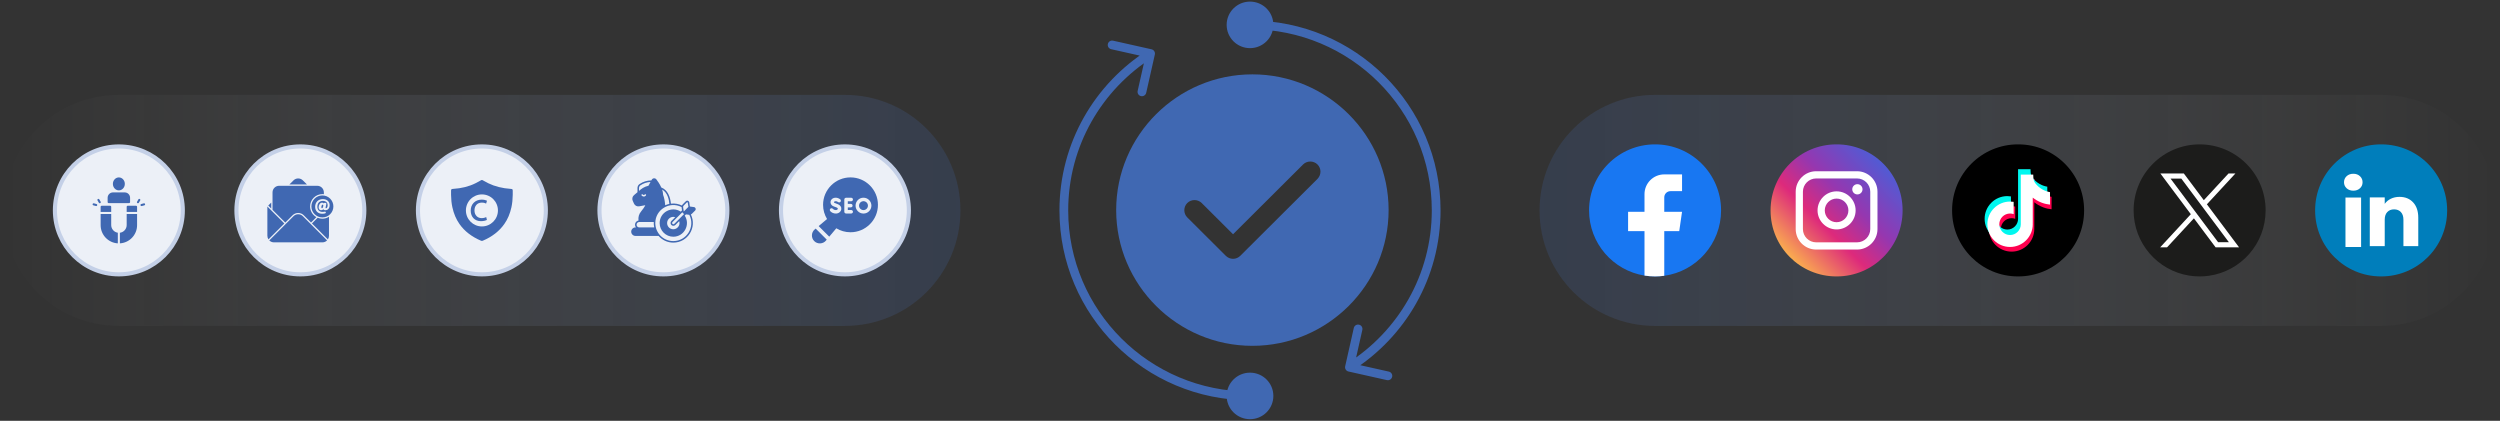 <svg width="606" height="102" viewBox="0 0 606 102" fill="none" xmlns="http://www.w3.org/2000/svg">
<rect x="0" y="0" width="606" height="102" fill="#333333" stroke="none"/>
<path d="M0.812 51C0.812 35.536 13.348 23 28.811 23H204.812C220.275 23 232.812 35.536 232.812 51C232.812 66.464 220.275 79 204.812 79H28.811C13.348 79 0.812 66.464 0.812 51Z" fill="url(#paint0_linear_25001_21235)" fill-opacity="0.2"/>
<path d="M28.811 35.5C37.372 35.5 44.312 42.44 44.312 51C44.312 59.56 37.372 66.5 28.811 66.5C20.251 66.5 13.312 59.56 13.312 51C13.312 42.44 20.251 35.5 28.811 35.5Z" fill="#ECF0F7"/>
<path d="M28.811 35.5C37.372 35.5 44.312 42.44 44.312 51C44.312 59.56 37.372 66.5 28.811 66.5C20.251 66.5 13.312 59.56 13.312 51C13.312 42.44 20.251 35.5 28.811 35.5Z" stroke="#C4D0E7"/>
<path fill-rule="evenodd" clip-rule="evenodd" d="M28.811 46.147C28.013 46.147 27.363 45.442 27.363 44.575C27.363 43.709 28.013 43.004 28.811 43.004C29.61 43.004 30.259 43.709 30.259 44.575C30.259 45.442 29.61 46.147 28.811 46.147ZM31.283 49.235H26.339C26.201 49.235 26.089 49.123 26.089 48.985V47.937C26.089 47.221 26.672 46.639 27.387 46.639H30.235C30.951 46.639 31.533 47.221 31.533 47.937V48.985C31.533 49.123 31.421 49.235 31.283 49.235ZM28.561 58.989C26.241 58.859 24.393 56.93 24.393 54.578V51.88H26.957V54.558C26.957 55.5 27.655 56.282 28.561 56.413L28.561 58.989ZM24.18 49.27C24.094 49.27 24.01 49.225 23.964 49.145L23.639 48.583C23.57 48.463 23.611 48.31 23.73 48.241C23.85 48.172 24.003 48.213 24.072 48.333L24.397 48.895C24.466 49.015 24.425 49.168 24.305 49.237C24.266 49.26 24.223 49.27 24.18 49.27ZM23.324 49.95C23.303 49.95 23.281 49.947 23.259 49.941L22.632 49.773C22.498 49.737 22.419 49.6 22.455 49.466C22.491 49.333 22.628 49.254 22.761 49.29L23.389 49.458C23.522 49.494 23.601 49.631 23.566 49.764C23.535 49.876 23.434 49.95 23.324 49.95ZM33.442 49.27C33.399 49.27 33.356 49.26 33.317 49.237C33.197 49.168 33.156 49.015 33.225 48.895L33.55 48.332C33.619 48.213 33.772 48.172 33.892 48.241C34.011 48.31 34.052 48.463 33.983 48.582L33.658 49.145C33.612 49.225 33.528 49.27 33.442 49.27ZM34.298 49.95C34.188 49.95 34.087 49.876 34.057 49.764C34.021 49.631 34.1 49.494 34.234 49.458L34.861 49.29C34.995 49.254 35.132 49.333 35.167 49.466C35.203 49.6 35.124 49.737 34.991 49.773L34.363 49.941C34.342 49.947 34.32 49.95 34.298 49.95ZM29.061 56.418C29.987 56.305 30.706 55.514 30.706 54.558L30.706 51.88H33.229V54.578C33.229 56.93 31.381 58.859 29.061 58.989L29.061 56.418ZM24.393 51.38V50.127C24.393 49.989 24.505 49.877 24.643 49.877H26.707C26.845 49.877 26.957 49.989 26.957 50.127V51.38H24.393ZM30.706 51.38V50.127C30.706 49.989 30.818 49.877 30.956 49.877H32.979C33.117 49.877 33.229 49.989 33.229 50.127V51.38H30.706Z" fill="#4068B2"/>
<path d="M72.811 35.5C81.372 35.5 88.311 42.44 88.311 51C88.311 59.56 81.372 66.5 72.811 66.5C64.251 66.5 57.312 59.56 57.312 51C57.312 42.44 64.251 35.5 72.811 35.5Z" fill="#ECF0F7"/>
<path d="M72.811 35.5C81.372 35.5 88.311 42.44 88.311 51C88.311 59.56 81.372 66.5 72.811 66.5C64.251 66.5 57.312 59.56 57.312 51C57.312 42.44 64.251 35.5 72.811 35.5Z" stroke="#C4D0E7"/>
<g clip-path="url(#clip0_25001_21235)">
<path d="M78.337 50.044C78.274 50.341 78.177 50.463 78.043 50.463C77.94 50.463 77.896 50.369 77.896 50.222C77.896 49.972 78.015 49.6 78.212 49.6C78.362 49.6 78.408 49.719 78.337 50.044ZM80.811 50.038C80.811 51.51 79.618 52.703 78.146 52.703C76.674 52.703 75.48 51.51 75.48 50.038C75.48 48.566 76.674 47.372 78.146 47.372C79.618 47.372 80.811 48.563 80.811 50.038ZM79.902 49.738C79.902 48.803 79.177 48.26 78.258 48.26C77.143 48.26 76.393 49.025 76.393 50.116C76.393 51.206 77.143 51.816 78.105 51.816C78.418 51.816 78.662 51.775 78.846 51.713C78.946 51.678 79.005 51.572 78.983 51.466V51.463C78.958 51.341 78.837 51.269 78.718 51.3C78.533 51.347 78.343 51.363 78.133 51.363C77.386 51.363 76.921 50.825 76.921 50.119C76.921 49.181 77.499 48.694 78.249 48.694C78.999 48.694 79.424 49.109 79.424 49.75C79.424 50.213 79.23 50.484 79.027 50.484C78.918 50.484 78.896 50.425 78.93 50.269L79.105 49.444C79.136 49.3 79.027 49.169 78.883 49.169H78.702C78.599 49.169 78.511 49.238 78.483 49.334C78.433 49.203 78.29 49.122 78.08 49.122C77.612 49.122 77.237 49.628 77.237 50.244C77.237 50.713 77.48 50.953 77.833 50.953C78.065 50.953 78.227 50.885 78.383 50.703C78.446 50.866 78.612 50.956 78.88 50.956C79.483 50.956 79.902 50.506 79.902 49.738ZM65.033 49.834L65.749 50.553V49.103L65.024 49.825L65.033 49.834ZM71.149 43.719L70.143 44.722H74.412L73.408 43.719C72.783 43.097 71.774 43.097 71.149 43.719ZM64.811 57.147C64.811 57.472 64.908 57.778 65.077 58.028L68.93 54.175L64.811 50.056V57.147ZM78.146 53.016C77.74 53.016 77.352 52.934 76.996 52.785L75.615 54.166L79.48 58.031C79.649 57.778 79.746 57.475 79.746 57.15V52.547C79.283 52.844 78.733 53.016 78.146 53.016ZM73.408 52.403C72.783 51.778 71.771 51.778 71.146 52.403L65.274 58.275C65.552 58.556 65.93 58.731 66.352 58.747L78.315 58.741C78.69 58.7 79.027 58.531 79.28 58.275L73.408 52.403ZM78.505 46.635V47.078C78.386 47.063 78.268 47.056 78.143 47.056C76.499 47.056 75.165 48.394 75.165 50.035C75.165 51.153 75.783 52.128 76.699 52.638L75.393 53.944L73.63 52.181C73.268 51.819 72.79 51.622 72.277 51.622C71.765 51.622 71.287 51.822 70.924 52.181L69.149 53.956L66.061 50.866V46.635C66.061 45.75 66.777 45.035 67.662 45.035H76.905C77.79 45.035 78.505 45.75 78.505 46.635Z" fill="#4068B2"/>
</g>
<path d="M116.812 35.5C125.372 35.5 132.312 42.44 132.312 51C132.312 59.56 125.372 66.5 116.812 66.5C108.251 66.5 101.312 59.56 101.312 51C101.312 42.44 108.251 35.5 116.812 35.5Z" fill="#ECF0F7"/>
<path d="M116.812 35.5C125.372 35.5 132.312 42.44 132.312 51C132.312 59.56 125.372 66.5 116.812 66.5C108.251 66.5 101.312 59.56 101.312 51C101.312 42.44 108.251 35.5 116.812 35.5Z" stroke="#C4D0E7"/>
<g clip-path="url(#clip1_25001_21235)">
<path d="M118.024 53.312C117.786 53.438 117.261 53.612 116.586 53.612C115.074 53.612 114.099 52.575 114.099 51.05C114.099 49.513 115.149 48.388 116.786 48.388C117.324 48.388 117.799 48.525 118.049 48.65L117.836 49.35C117.624 49.225 117.274 49.112 116.786 49.112C115.636 49.112 115.011 49.962 115.011 51C115.011 52.163 115.761 52.875 116.749 52.875C117.261 52.875 117.611 52.737 117.861 52.625L118.024 53.312Z" fill="#4068B2"/>
<path d="M124.287 46.188C124.287 45.862 124.137 45.8 123.837 45.788C121.774 45.65 119.962 45.2 118.349 44.413C117.987 44.237 117.624 44.038 117.274 43.837L117.024 43.688C116.949 43.65 116.874 43.625 116.812 43.625C116.749 43.625 116.674 43.663 116.599 43.688L116.349 43.837C115.999 44.038 115.637 44.237 115.274 44.413C113.662 45.212 111.862 45.663 109.787 45.788C109.474 45.812 109.337 45.875 109.337 46.188C109.324 46.438 109.324 46.65 109.337 46.862V47.237C109.349 48.3 109.449 49.275 109.649 50.225C109.999 51.812 110.562 53.15 111.387 54.312C112.599 56.05 114.362 57.4 116.624 58.362C116.649 58.362 116.712 58.388 116.812 58.388C116.912 58.388 116.987 58.362 116.999 58.362C119.262 57.413 121.012 56.05 122.237 54.312C123.062 53.15 123.624 51.812 123.974 50.225C124.174 49.275 124.274 48.3 124.287 47.237V46.862C124.287 46.65 124.287 46.438 124.287 46.188ZM116.812 54.888C114.674 54.888 112.937 53.15 112.937 51.013C112.937 48.862 114.674 47.125 116.812 47.125C118.962 47.125 120.699 48.862 120.699 51.013C120.699 53.15 118.962 54.888 116.812 54.888Z" fill="#4068B2"/>
</g>
<path d="M160.812 35.5C169.372 35.5 176.312 42.44 176.312 51C176.312 59.56 169.372 66.5 160.812 66.5C152.251 66.5 145.312 59.56 145.312 51C145.312 42.44 152.251 35.5 160.812 35.5Z" fill="#ECF0F7"/>
<path d="M160.812 35.5C169.372 35.5 176.312 42.44 176.312 51C176.312 59.56 169.372 66.5 160.812 66.5C152.251 66.5 145.312 59.56 145.312 51C145.312 42.44 152.251 35.5 160.812 35.5Z" stroke="#C4D0E7"/>
<g clip-path="url(#clip2_25001_21235)">
<path d="M168.204 50.194L167.314 50.073C167.259 50.065 167.215 50.021 167.207 49.966L167.086 49.076C167.03 48.667 166.529 48.499 166.237 48.791C165.382 49.646 165.367 49.637 165.286 49.812C164.49 49.423 163.571 49.251 162.631 49.366C162.477 47.736 161.849 46.024 160.301 45.453C159.904 44.559 159.336 43.782 159.101 43.48C158.803 43.096 158.209 43.144 157.977 43.572L157.892 43.728C156.83 43.745 155.895 44.033 155.04 44.604C154.716 44.82 154.522 45.181 154.522 45.569V46.592L153.68 47.307C153.29 47.638 153.162 48.195 153.371 48.662L153.674 49.343C153.892 49.833 154.412 50.108 154.939 50.012C156.448 49.738 156.357 49.741 156.387 49.782C156.396 49.795 156.404 49.816 156.389 49.841C156.182 50.204 155.84 50.747 155.391 51.272C154.882 51.868 154.663 52.654 154.774 53.455C154.006 53.596 153.665 54.518 154.166 55.125H154.037C153.468 55.125 153.006 55.588 153.006 56.156C153.006 56.725 153.468 57.188 154.037 57.188H159.639C160.508 58.183 161.786 58.813 163.209 58.813C166.702 58.813 169.005 55.137 167.469 51.994C167.64 51.914 167.628 51.904 168.49 51.043C168.781 50.751 168.613 50.25 168.204 50.194ZM165.713 49.845C166.546 49.012 166.502 49.059 166.502 49.056C166.577 48.982 166.701 49.027 166.714 49.127C166.85 50.118 166.836 50.061 166.871 50.144L165.744 51.272C165.722 51.211 165.735 51.28 165.589 50.214C165.571 50.079 165.617 49.941 165.713 49.845ZM165.841 51.873L163.444 54.27C163.324 54.39 163.13 54.39 163.01 54.27C162.891 54.151 162.891 53.956 163.01 53.836L165.407 51.44C165.489 51.635 165.646 51.791 165.841 51.873ZM162.745 54.535C163.011 54.801 163.443 54.801 163.709 54.535L164.638 53.606C164.956 54.584 164.221 55.575 163.209 55.575C162.379 55.575 161.705 54.901 161.705 54.072C161.705 53.059 162.695 52.324 163.674 52.642L162.745 53.571C162.479 53.837 162.479 54.27 162.745 54.535ZM162.26 49.426C161.905 49.498 161.564 49.611 161.242 49.758C161.176 48.828 161.003 47.933 160.767 47.319C160.658 47.036 160.791 46.81 160.497 45.951C161.791 46.649 162.16 48.332 162.26 49.426ZM154.897 46.274V45.569C154.897 45.307 155.029 45.063 155.249 44.916C155.984 44.424 156.784 44.16 157.685 44.111L157.192 45.02C156.095 45.272 155.48 45.78 154.897 46.274ZM156.054 47.645C155.871 47.645 155.696 47.562 155.532 47.398C155.459 47.325 155.459 47.207 155.532 47.133C155.606 47.06 155.724 47.06 155.798 47.133C155.892 47.228 155.983 47.274 156.066 47.269C156.192 47.263 156.286 47.15 156.287 47.148C156.351 47.067 156.469 47.054 156.55 47.118C156.632 47.182 156.645 47.3 156.581 47.382C156.469 47.524 156.268 47.645 156.054 47.645ZM154.961 55.125C154.599 55.125 154.305 54.831 154.305 54.469C154.305 54.107 154.599 53.813 154.961 53.813H158.475C158.451 54.261 158.489 54.701 158.586 55.125H154.961ZM163.209 58.438C160.801 58.438 158.843 56.479 158.843 54.072C158.843 50.8 162.324 48.698 165.211 50.194C165.214 50.249 165.209 50.204 165.318 50.998L165.016 51.3C162.839 49.874 159.899 51.435 159.899 54.072C159.899 55.897 161.384 57.382 163.209 57.382C165.843 57.382 167.408 54.444 165.98 52.265L166.282 51.962C167.093 52.074 167.031 52.066 167.087 52.069C168.58 54.95 166.486 58.438 163.209 58.438Z" fill="#4068B2"/>
</g>
<path d="M204.812 35.5C213.372 35.5 220.312 42.44 220.312 51C220.312 59.56 213.372 66.5 204.812 66.5C196.251 66.5 189.312 59.56 189.312 51C189.312 42.44 196.251 35.5 204.812 35.5Z" fill="#ECF0F7"/>
<path d="M204.812 35.5C213.372 35.5 220.312 42.44 220.312 51C220.312 59.56 213.372 66.5 204.812 66.5C196.251 66.5 189.312 59.56 189.312 51C189.312 42.44 196.251 35.5 204.812 35.5Z" stroke="#C4D0E7"/>
<g clip-path="url(#clip3_25001_21235)">
<path d="M197.493 55.602C196.636 56.302 196.578 57.669 197.372 58.44V58.44C198.143 59.234 199.51 59.175 200.21 58.318L200.402 58.089L197.722 55.409L197.493 55.602Z" fill="#4068B2"/>
<path d="M209.484 50.911C210.072 50.815 210.47 50.26 210.373 49.673C210.277 49.085 209.723 48.687 209.135 48.783C208.548 48.88 208.149 49.434 208.246 50.022C208.342 50.609 208.897 51.007 209.484 50.911Z" fill="#4068B2"/>
<path d="M206.163 43C202.496 43 199.513 45.983 199.513 49.649C199.513 50.908 199.865 52.087 200.475 53.091L198.442 54.803L201.009 57.37L202.721 55.337C203.725 55.947 204.904 56.299 206.163 56.299C209.829 56.299 212.812 53.316 212.812 49.649C212.812 45.983 209.829 43 206.163 43ZM201.285 50.587C201.458 50.43 201.724 50.443 201.881 50.616C202.055 50.807 202.328 50.922 202.613 50.922C202.906 50.922 203.069 50.745 203.091 50.62C203.126 50.426 202.822 50.298 202.728 50.264C202.187 50.058 201.992 50.033 201.771 49.867C201.454 49.63 201.268 49.272 201.325 48.878C201.385 48.459 201.691 48.118 202.122 47.988C202.966 47.733 203.659 48.305 203.688 48.33C203.863 48.484 203.879 48.751 203.725 48.925C203.575 49.094 203.32 49.115 203.146 48.975L203.146 48.975C203.146 48.975 202.767 48.675 202.366 48.795C202.198 48.846 202.166 48.953 202.16 48.999C202.15 49.069 202.191 49.137 202.256 49.165C202.397 49.226 202.699 49.353 203.02 49.472C203.804 49.761 204 50.331 203.922 50.768C203.819 51.346 203.268 51.766 202.613 51.766C202.086 51.766 201.591 51.553 201.256 51.182C201.099 51.01 201.112 50.743 201.285 50.587ZM206.242 49.422C206.475 49.422 206.664 49.611 206.664 49.844C206.664 50.077 206.475 50.266 206.242 50.266H205.504V50.908H206.334C206.567 50.908 206.756 51.097 206.756 51.33C206.756 51.563 206.567 51.752 206.334 51.752H205.082C204.849 51.752 204.66 51.563 204.66 51.33V48.358C204.66 48.125 204.849 47.936 205.082 47.936H206.334C206.567 47.936 206.756 48.125 206.756 48.358C206.756 48.591 206.567 48.78 206.334 48.78H205.504V49.422H206.242ZM209.307 51.766C208.248 51.766 207.386 50.904 207.386 49.844C207.386 48.785 208.248 47.922 209.307 47.922C210.367 47.922 211.229 48.785 211.229 49.844C211.229 50.904 210.367 51.766 209.307 51.766Z" fill="#4068B2"/>
</g>
<path d="M303.579 18.024C285.386 18.024 270.561 32.797 270.561 50.926C270.561 69.055 285.386 83.828 303.579 83.828C321.773 83.828 336.599 69.055 336.599 50.926C336.599 32.797 321.773 18.024 303.579 18.024ZM319.363 43.358L300.641 62.014C300.178 62.474 299.552 62.737 298.891 62.737C298.23 62.737 297.603 62.474 297.14 62.014L287.796 52.702C286.838 51.748 286.838 50.169 287.796 49.215C288.754 48.261 290.339 48.261 291.296 49.215L298.891 56.782L315.862 39.871C316.82 38.916 318.405 38.916 319.363 39.871C320.32 40.825 320.32 42.371 319.363 43.358Z" fill="#4068B2"/>
<path d="M297.341 95.972C297.341 99.087 299.874 101.612 303.002 101.612C306.128 101.612 308.662 99.087 308.662 95.972C308.662 92.856 306.128 90.331 303.002 90.331C299.874 90.331 297.341 92.856 297.341 95.972ZM279.934 13.212C280.063 12.642 279.703 12.076 279.132 11.948L269.812 9.86C269.24 9.732 268.673 10.091 268.544 10.66C268.415 11.23 268.775 11.796 269.346 11.924L277.63 13.78L275.768 22.034C275.639 22.604 275.999 23.17 276.57 23.298C277.144 23.426 277.711 23.068 277.84 22.498L279.934 13.212ZM303.002 95.972V94.914C278.663 94.914 258.934 75.255 258.934 51.004H257.873H256.812C256.812 76.423 277.492 97.029 303.002 97.029V95.972ZM257.873 51.004H258.934C258.934 35.378 267.125 21.657 279.466 13.873L278.898 12.98L278.331 12.086C265.401 20.241 256.812 34.623 256.812 51.004H257.873Z" fill="#4068B2"/>
<path d="M308.661 6.029C308.661 2.913 306.126 0.388 303 0.388C299.874 0.388 297.34 2.913 297.34 6.029C297.34 9.144 299.874 11.669 303 11.669C306.126 11.669 308.661 9.144 308.661 6.029ZM326.068 88.789C325.939 89.358 326.298 89.924 326.87 90.052L336.19 92.14C336.762 92.268 337.329 91.91 337.458 91.34C337.587 90.77 337.227 90.204 336.655 90.076L328.371 88.221L330.232 79.966C330.361 79.396 330.002 78.83 329.43 78.702C328.858 78.574 328.291 78.932 328.162 79.502L326.068 88.789ZM303 6.029V7.086C327.337 7.086 347.066 26.745 347.066 50.997H348.128H349.189C349.189 25.577 328.51 4.971 303 4.971V6.029ZM348.128 50.997H347.066C347.066 66.623 338.877 80.343 326.535 88.127L327.102 89.02L327.671 89.914C340.601 81.759 349.189 67.378 349.189 50.997H348.128Z" fill="#4068B2"/>
<path d="M373.188 51C373.188 35.533 385.727 22.995 401.193 22.995H577.184C592.65 22.995 605.188 35.533 605.188 51C605.188 66.467 592.65 79.005 577.184 79.005H401.193C385.727 79.005 373.188 66.467 373.188 51Z" fill="url(#paint1_linear_25001_21235)" fill-opacity="0.2"/>
<path d="M417.188 51.001C417.188 59.084 411.198 65.767 403.417 66.851C402.689 66.952 401.945 67.005 401.189 67.005C400.317 67.005 399.46 66.935 398.626 66.801C391.007 65.574 385.188 58.966 385.188 51.001C385.188 42.161 392.352 34.995 401.188 34.995C410.023 34.995 417.188 42.161 417.188 51.001Z" fill="#1877F2"/>
<path d="M403.417 47.846V51.333H407.728L407.046 56.029H403.417V66.85C402.689 66.951 401.945 67.004 401.189 67.004C400.317 67.004 399.46 66.934 398.626 66.799V56.029H394.649V51.333H398.626V47.066C398.626 44.42 400.771 42.273 403.418 42.273V42.276C403.426 42.276 403.432 42.273 403.44 42.273H407.729V46.335H404.927C404.094 46.335 403.418 47.011 403.418 47.845L403.417 47.846Z" fill="white"/>
<path d="M445.225 34.995H445.152C436.336 34.995 429.188 42.145 429.188 50.964V51.036C429.188 59.855 436.336 67.005 445.152 67.005H445.225C454.041 67.005 461.188 59.855 461.188 51.036V50.964C461.188 42.145 454.041 34.995 445.225 34.995Z" fill="url(#paint2_linear_25001_21235)"/>
<path d="M450.14 41.508H440.238C437.503 41.508 435.277 43.734 435.277 46.47V55.531C435.277 58.268 437.503 60.494 440.238 60.494H450.14C452.875 60.494 455.101 58.268 455.101 55.531V46.47C455.101 43.734 452.875 41.508 450.14 41.508ZM437.027 46.47C437.027 44.699 438.468 43.258 440.238 43.258H450.14C451.91 43.258 453.351 44.699 453.351 46.47V55.531C453.351 57.302 451.91 58.743 450.14 58.743H440.238C438.468 58.743 437.027 57.302 437.027 55.531V46.47Z" fill="white"/>
<path d="M445.189 55.615C447.733 55.615 449.803 53.545 449.803 50.999C449.803 48.454 447.734 46.383 445.189 46.383C442.644 46.383 440.574 48.454 440.574 50.999C440.574 53.545 442.644 55.615 445.189 55.615ZM445.189 48.135C446.768 48.135 448.053 49.42 448.053 51.001C448.053 52.581 446.768 53.866 445.189 53.866C443.609 53.866 442.324 52.581 442.324 51.001C442.324 49.42 443.609 48.135 445.189 48.135Z" fill="white"/>
<path d="M450.231 47.13C450.916 47.13 451.474 46.572 451.474 45.886C451.474 45.199 450.917 44.642 450.231 44.642C449.544 44.642 448.987 45.199 448.987 45.886C448.987 46.572 449.544 47.13 450.231 47.13Z" fill="white"/>
<path d="M489.225 34.995H489.152C480.336 34.995 473.188 42.145 473.188 50.964V51.036C473.188 59.855 480.336 67.005 489.152 67.005H489.225C498.041 67.005 505.188 59.855 505.188 51.036V50.964C505.188 42.145 498.041 34.995 489.225 34.995Z" fill="black"/>
<path d="M497.301 47.708V50.73C496.773 50.679 496.087 50.559 495.328 50.281C494.337 49.917 493.599 49.421 493.116 49.036V55.145L493.104 55.125C493.111 55.247 493.116 55.37 493.116 55.494C493.116 58.528 490.648 60.997 487.615 60.997C484.581 60.997 482.113 58.528 482.113 55.494C482.113 52.461 484.581 49.99 487.615 49.99C487.912 49.99 488.203 50.014 488.488 50.06V53.038C488.214 52.941 487.921 52.888 487.615 52.888C486.178 52.888 485.009 54.057 485.009 55.494C485.009 56.932 486.178 58.101 487.615 58.101C489.051 58.101 490.22 56.931 490.22 55.494C490.22 55.441 490.219 55.387 490.216 55.333V43.462H493.235C493.246 43.718 493.256 43.976 493.267 44.232C493.287 44.735 493.467 45.219 493.78 45.614C494.146 46.08 494.688 46.62 495.448 47.052C496.16 47.456 496.828 47.629 497.301 47.71V47.708Z" fill="#FF004F"/>
<path d="M496.263 45.254V48.277C495.735 48.225 495.049 48.105 494.29 47.827C493.299 47.464 492.561 46.967 492.078 46.582V52.691L492.065 52.672C492.073 52.793 492.078 52.916 492.078 53.041C492.078 56.074 489.61 58.544 486.577 58.544C483.543 58.544 481.075 56.074 481.075 53.041C481.075 50.007 483.543 47.536 486.577 47.536C486.874 47.536 487.165 47.56 487.45 47.606V50.585C487.176 50.487 486.883 50.434 486.577 50.434C485.14 50.434 483.971 51.603 483.971 53.041C483.971 54.478 485.14 55.647 486.577 55.647C488.013 55.647 489.182 54.477 489.182 53.041C489.182 52.987 489.181 52.933 489.177 52.879V41.006H492.197C492.208 41.262 492.218 41.52 492.229 41.776C492.249 42.279 492.429 42.763 492.742 43.158C493.108 43.624 493.65 44.164 494.41 44.596C495.122 44.999 495.79 45.172 496.263 45.254Z" fill="#00F7EF"/>
<path d="M496.923 46.575V49.598C496.395 49.546 495.709 49.426 494.95 49.148C493.959 48.785 493.221 48.288 492.738 47.903V54.012L492.726 53.993C492.733 54.114 492.738 54.237 492.738 54.362C492.738 57.395 490.27 59.864 487.237 59.864C484.203 59.864 481.735 57.395 481.735 54.362C481.735 51.328 484.203 48.858 487.237 48.858C487.534 48.858 487.825 48.881 488.11 48.927V51.906C487.836 51.808 487.543 51.755 487.237 51.755C485.801 51.755 484.631 52.924 484.631 54.362C484.631 55.799 485.801 56.968 487.237 56.968C488.673 56.968 489.842 55.798 489.842 54.362C489.842 54.308 489.841 54.254 489.838 54.2V42.33H492.857C492.868 42.585 492.878 42.843 492.889 43.099C492.91 43.602 493.089 44.086 493.402 44.482C493.768 44.947 494.31 45.488 495.07 45.919C495.782 46.322 496.45 46.496 496.923 46.578V46.575Z" fill="white"/>
<path d="M549.186 51.001C549.186 59.084 543.196 65.766 535.415 66.85C534.687 66.951 533.943 67.004 533.187 67.004C532.315 67.004 531.459 66.935 530.625 66.8C523.007 65.573 517.188 58.966 517.188 51.001C517.188 42.162 524.352 34.996 533.188 34.996C542.025 34.996 549.188 42.162 549.188 51.001H549.186Z" fill="#1C1C1B"/>
<path d="M523.677 42.054L531.056 51.922L523.631 59.946H525.302L531.804 52.922L537.056 59.946H542.743L534.949 49.523L541.861 42.054H540.189L534.203 48.523L529.365 42.054H523.678H523.677ZM526.134 43.285H528.746L540.283 58.715H537.671L526.134 43.285Z" fill="white"/>
<path d="M577.225 34.995H577.152C568.336 34.995 561.188 42.145 561.188 50.964V51.036C561.188 59.855 568.336 67.005 577.152 67.005H577.225C586.041 67.005 593.188 59.855 593.188 51.036V50.964C593.188 42.145 586.041 34.995 577.225 34.995Z" fill="#007EBB"/>
<path d="M568.82 45.636C568.398 45.244 568.188 44.76 568.188 44.183C568.188 43.607 568.399 43.101 568.82 42.709C569.241 42.317 569.784 42.121 570.449 42.121C571.113 42.121 571.635 42.317 572.055 42.709C572.477 43.1 572.686 43.592 572.686 44.183C572.686 44.774 572.476 45.244 572.055 45.636C571.634 46.027 571.099 46.223 570.449 46.223C569.798 46.223 569.241 46.027 568.82 45.636ZM572.332 47.881V59.88H568.542V47.881H572.332Z" fill="white"/>
<path d="M584.95 49.066C585.777 49.963 586.189 51.195 586.189 52.763V59.668H582.589V53.249C582.589 52.459 582.384 51.844 581.975 51.407C581.566 50.969 581.014 50.749 580.323 50.749C579.633 50.749 579.081 50.968 578.672 51.407C578.263 51.844 578.058 52.459 578.058 53.249V59.668H574.437V47.847H578.058V49.415C578.424 48.892 578.919 48.48 579.54 48.176C580.161 47.872 580.859 47.721 581.636 47.721C583.02 47.721 584.125 48.169 584.95 49.066Z" fill="white"/>
<defs>
<linearGradient id="paint0_linear_25001_21235" x1="0.812" y1="51" x2="232.812" y2="51" gradientUnits="userSpaceOnUse">
<stop stop-color="white" stop-opacity="0"/>
<stop offset="1" stop-color="#4068B2"/>
</linearGradient>
<linearGradient id="paint1_linear_25001_21235" x1="373.188" y1="51" x2="605.188" y2="51" gradientUnits="userSpaceOnUse">
<stop stop-color="#4068B2"/>
<stop offset="1" stop-color="white" stop-opacity="0"/>
</linearGradient>
<linearGradient id="paint2_linear_25001_21235" x1="433.864" y1="62.328" x2="456.52" y2="39.68" gradientUnits="userSpaceOnUse">
<stop stop-color="#FAAD4F"/>
<stop offset="0.35" stop-color="#DD2A7B"/>
<stop offset="0.62" stop-color="#9537B0"/>
<stop offset="1" stop-color="#515BD4"/>
</linearGradient>
<clipPath id="clip0_25001_21235">
<rect width="16" height="16" fill="white" transform="translate(64.811 43)"/>
</clipPath>
<clipPath id="clip1_25001_21235">
<rect width="16" height="16" fill="white" transform="translate(108.812 43)"/>
</clipPath>
<clipPath id="clip2_25001_21235">
<rect width="16" height="16" fill="white" transform="translate(152.812 43)"/>
</clipPath>
<clipPath id="clip3_25001_21235">
<rect width="16" height="16" fill="white" transform="translate(196.812 43)"/>
</clipPath>
</defs>
</svg>
